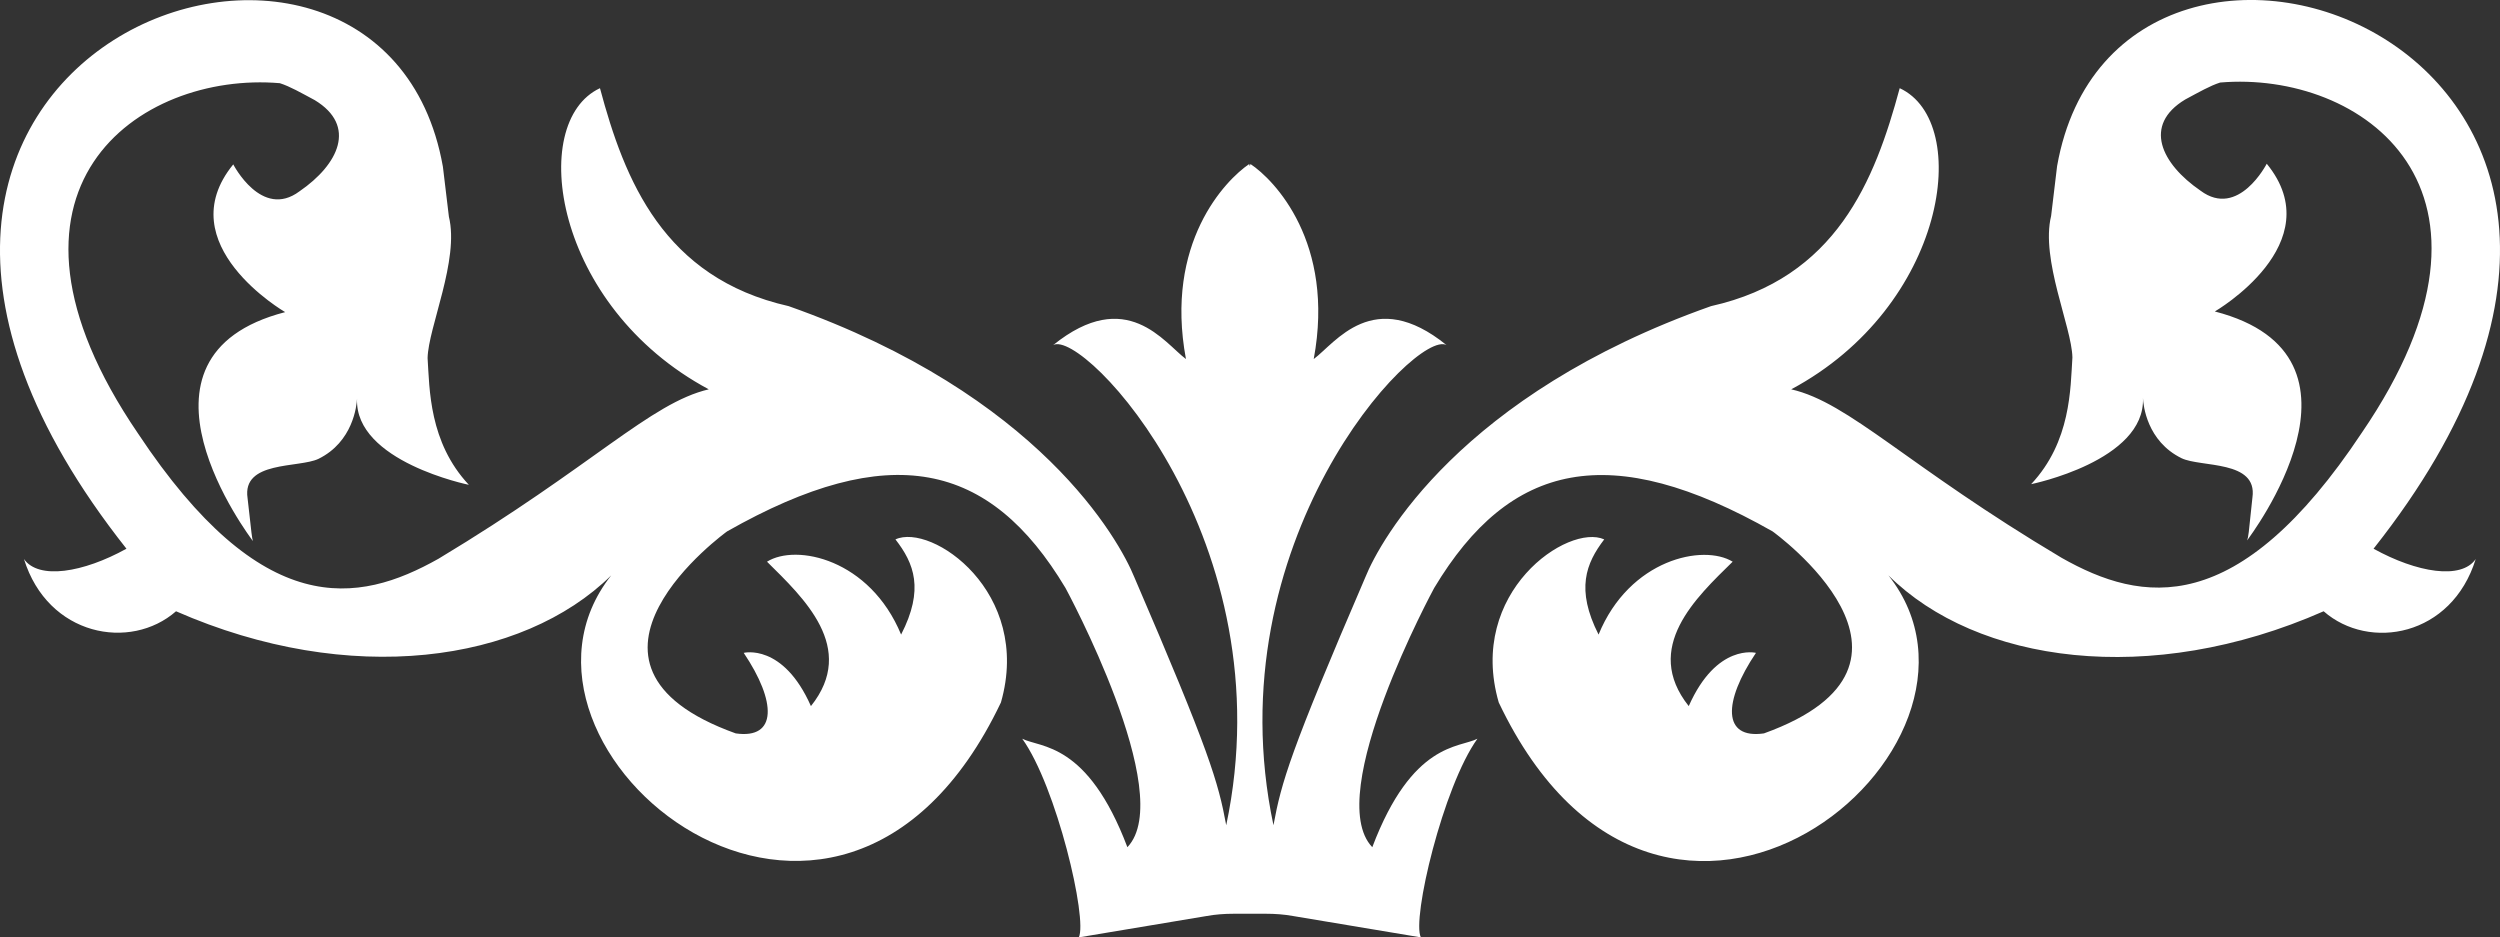 <?xml version="1.0" encoding="utf-8"?>
<!-- Generator: Adobe Illustrator 29.1.0, SVG Export Plug-In . SVG Version: 9.03 Build 55587)  -->
<svg version="1.1" id="Capa_1" xmlns="http://www.w3.org/2000/svg" xmlns:xlink="http://www.w3.org/1999/xlink" x="0px" y="0px"
	 viewBox="0 0 751.3 281.6" style="enable-background:new 0 0 751.3 281.6;" xml:space="preserve">
<rect x="0" y="0" width="751.3" height="281.6" fill="#333333" stroke="none"/>
<style type="text/css">
	.st0{fill:#FFFFFF;}
	.st1{fill-rule:evenodd;clip-rule:evenodd;}
	.st2{fill:#C69D43;}
</style>
<g>
	<path class="st0" d="M675.4,162.6C675.4,162.6,675.4,162.6,675.4,162.6C675.4,162.6,675.4,162.6,675.4,162.6z"/>
	<path class="st0" d="M713.3,164.9C831.9,15,636.7-54.5,618.2,49.9l-1.8,15c-3.2,13.1,6.2,33.3,6.4,42.5
		c-0.6,9.3-0.4,25.3-12.4,38.1c0,0,34.4-7,33.6-25.9c0-0.2,0-0.4,0-0.4c0,0.1,0,0.3,0,0.4c0.1,2.2,1.2,13,11.6,18.1
		c5.8,2.8,22.9,0.5,21.3,11.8c-1.2,11.7-1.2,11.7-1.6,12.9c0.7-1,42.1-55.4-9.7-68.8c0,0,35.2-20.4,15.6-44.4c0,0-8.5,16.6-19.9,8.1
		c-11.8-8.1-17.4-19.7-4.6-27.4c4.3-2.3,7.4-4.1,10.5-5.1c42.3-3.6,92.8,31.7,42.6,105.2c-37.3,56.2-66,51.4-90.3,37.6
		C573.1,140,555.8,121,538.3,117c46.7-25,54.6-80.3,32.6-90.5c-7.5,27.8-19.1,57.1-56.7,65.5c-75.3,26.6-99.4,70.3-103.9,81.5
		C387.7,226,385.1,235,382.7,248c-18-85.1,42.8-149.3,52-144.3c-22-17.8-33.4-0.6-39.9,4.2c6.5-35-11.9-53.9-19-58.6l-0.2,0.6
		l-0.2-0.6c-7.1,4.8-25.5,23.7-19,58.6c-6.5-4.8-17.8-22-39.9-4.2c9.2-5,70,59.2,52,144.3c-2.4-13-5-22-27.6-74.5
		c-4.5-11.1-28.5-54.9-103.9-81.5c-37.6-8.5-49.3-37.8-56.7-65.5C158.4,36.7,166.3,92,213,117c-17.5,4.1-34.8,23-81.2,50.9
		c-24.3,13.7-53,18.6-90.3-37.6C-8.7,56.7,41.8,21.4,84.1,25c3.1,1,6.2,2.8,10.5,5.1c12.7,7.7,7.2,19.3-4.6,27.4
		c-11.4,8.5-19.9-8.1-19.9-8.1c-19.6,24,15.6,44.4,15.6,44.4c-51.8,13.4-10.4,67.8-9.7,68.8c-0.3-1.2-0.3-1.2-1.6-12.9
		c-1.7-11.3,15.4-9,21.3-11.8c10.4-5.1,11.5-16,11.6-18.1c0-0.1,0-0.3,0-0.4c0,0,0,0.1,0,0.4c-0.8,18.9,33.6,25.9,33.6,25.9
		c-12-12.8-11.8-28.9-12.4-38.1c0.2-9.2,9.6-29.5,6.4-42.5l-1.8-15C114.6-54.5-80.6,15,38,164.9c-13,7.2-26.4,9.4-30.8,3.1
		c7.2,23.2,32,27.7,45.7,15.7c52.2,22.9,104.1,15.5,130.8-10.8c-41.1,51.9,67.8,141.7,117.1,38.2c9.5-33.2-20.9-54-31.7-49
		c5.6,7.2,8.7,15,1.7,28.6c-9.4-22.7-31.5-27.4-40.3-21.9c10.9,10.8,27.2,25.9,13.2,43.4c-8.4-19-20.2-16-20.2-16
		c9.9,14.7,10.1,26-2.4,24.2c-58-20.8-2.6-60.7-2.6-60.7c48.8-27.7,78.9-21.1,101.7,17c0,0,33.7,62.1,18.6,77.9
		c-12-31.7-26.1-29.8-31.6-32.6c10.3,14.3,19.7,54.3,17,59.7l38.3-6.4c2.7-0.5,5.5-0.7,8.3-0.7h9.6c2.8,0,5.6,0.2,8.3,0.7l38.3,6.4
		c-2.8-5.4,6.7-45.4,17-59.7c-5.4,2.8-19.6,0.9-31.6,32.6c-15.1-15.8,18.6-77.9,18.6-77.9c22.8-38,52.9-44.7,101.7-17
		c0,0,55.4,39.8-2.6,60.7c-12.5,1.8-12.3-9.5-2.4-24.2c0,0-11.8-3-20.2,16c-14-17.6,2.3-32.7,13.2-43.4c-8.8-5.4-31-0.8-40.3,21.9
		c-6.9-13.6-3.8-21.4,1.7-28.6c-10.8-4.9-41.3,15.8-31.7,49c49.3,103.6,158.3,13.7,117.1-38.2c26.6,26.4,78.6,33.8,130.8,10.8
		c13.7,12,38.5,7.6,45.7-15.7C739.7,174.3,726.3,172.1,713.3,164.9z"/>
	<path class="st0" d="M75.9,162.6C75.9,162.6,75.9,162.6,75.9,162.6C75.9,162.6,75.9,162.6,75.9,162.6z"/>
</g>
</svg>
